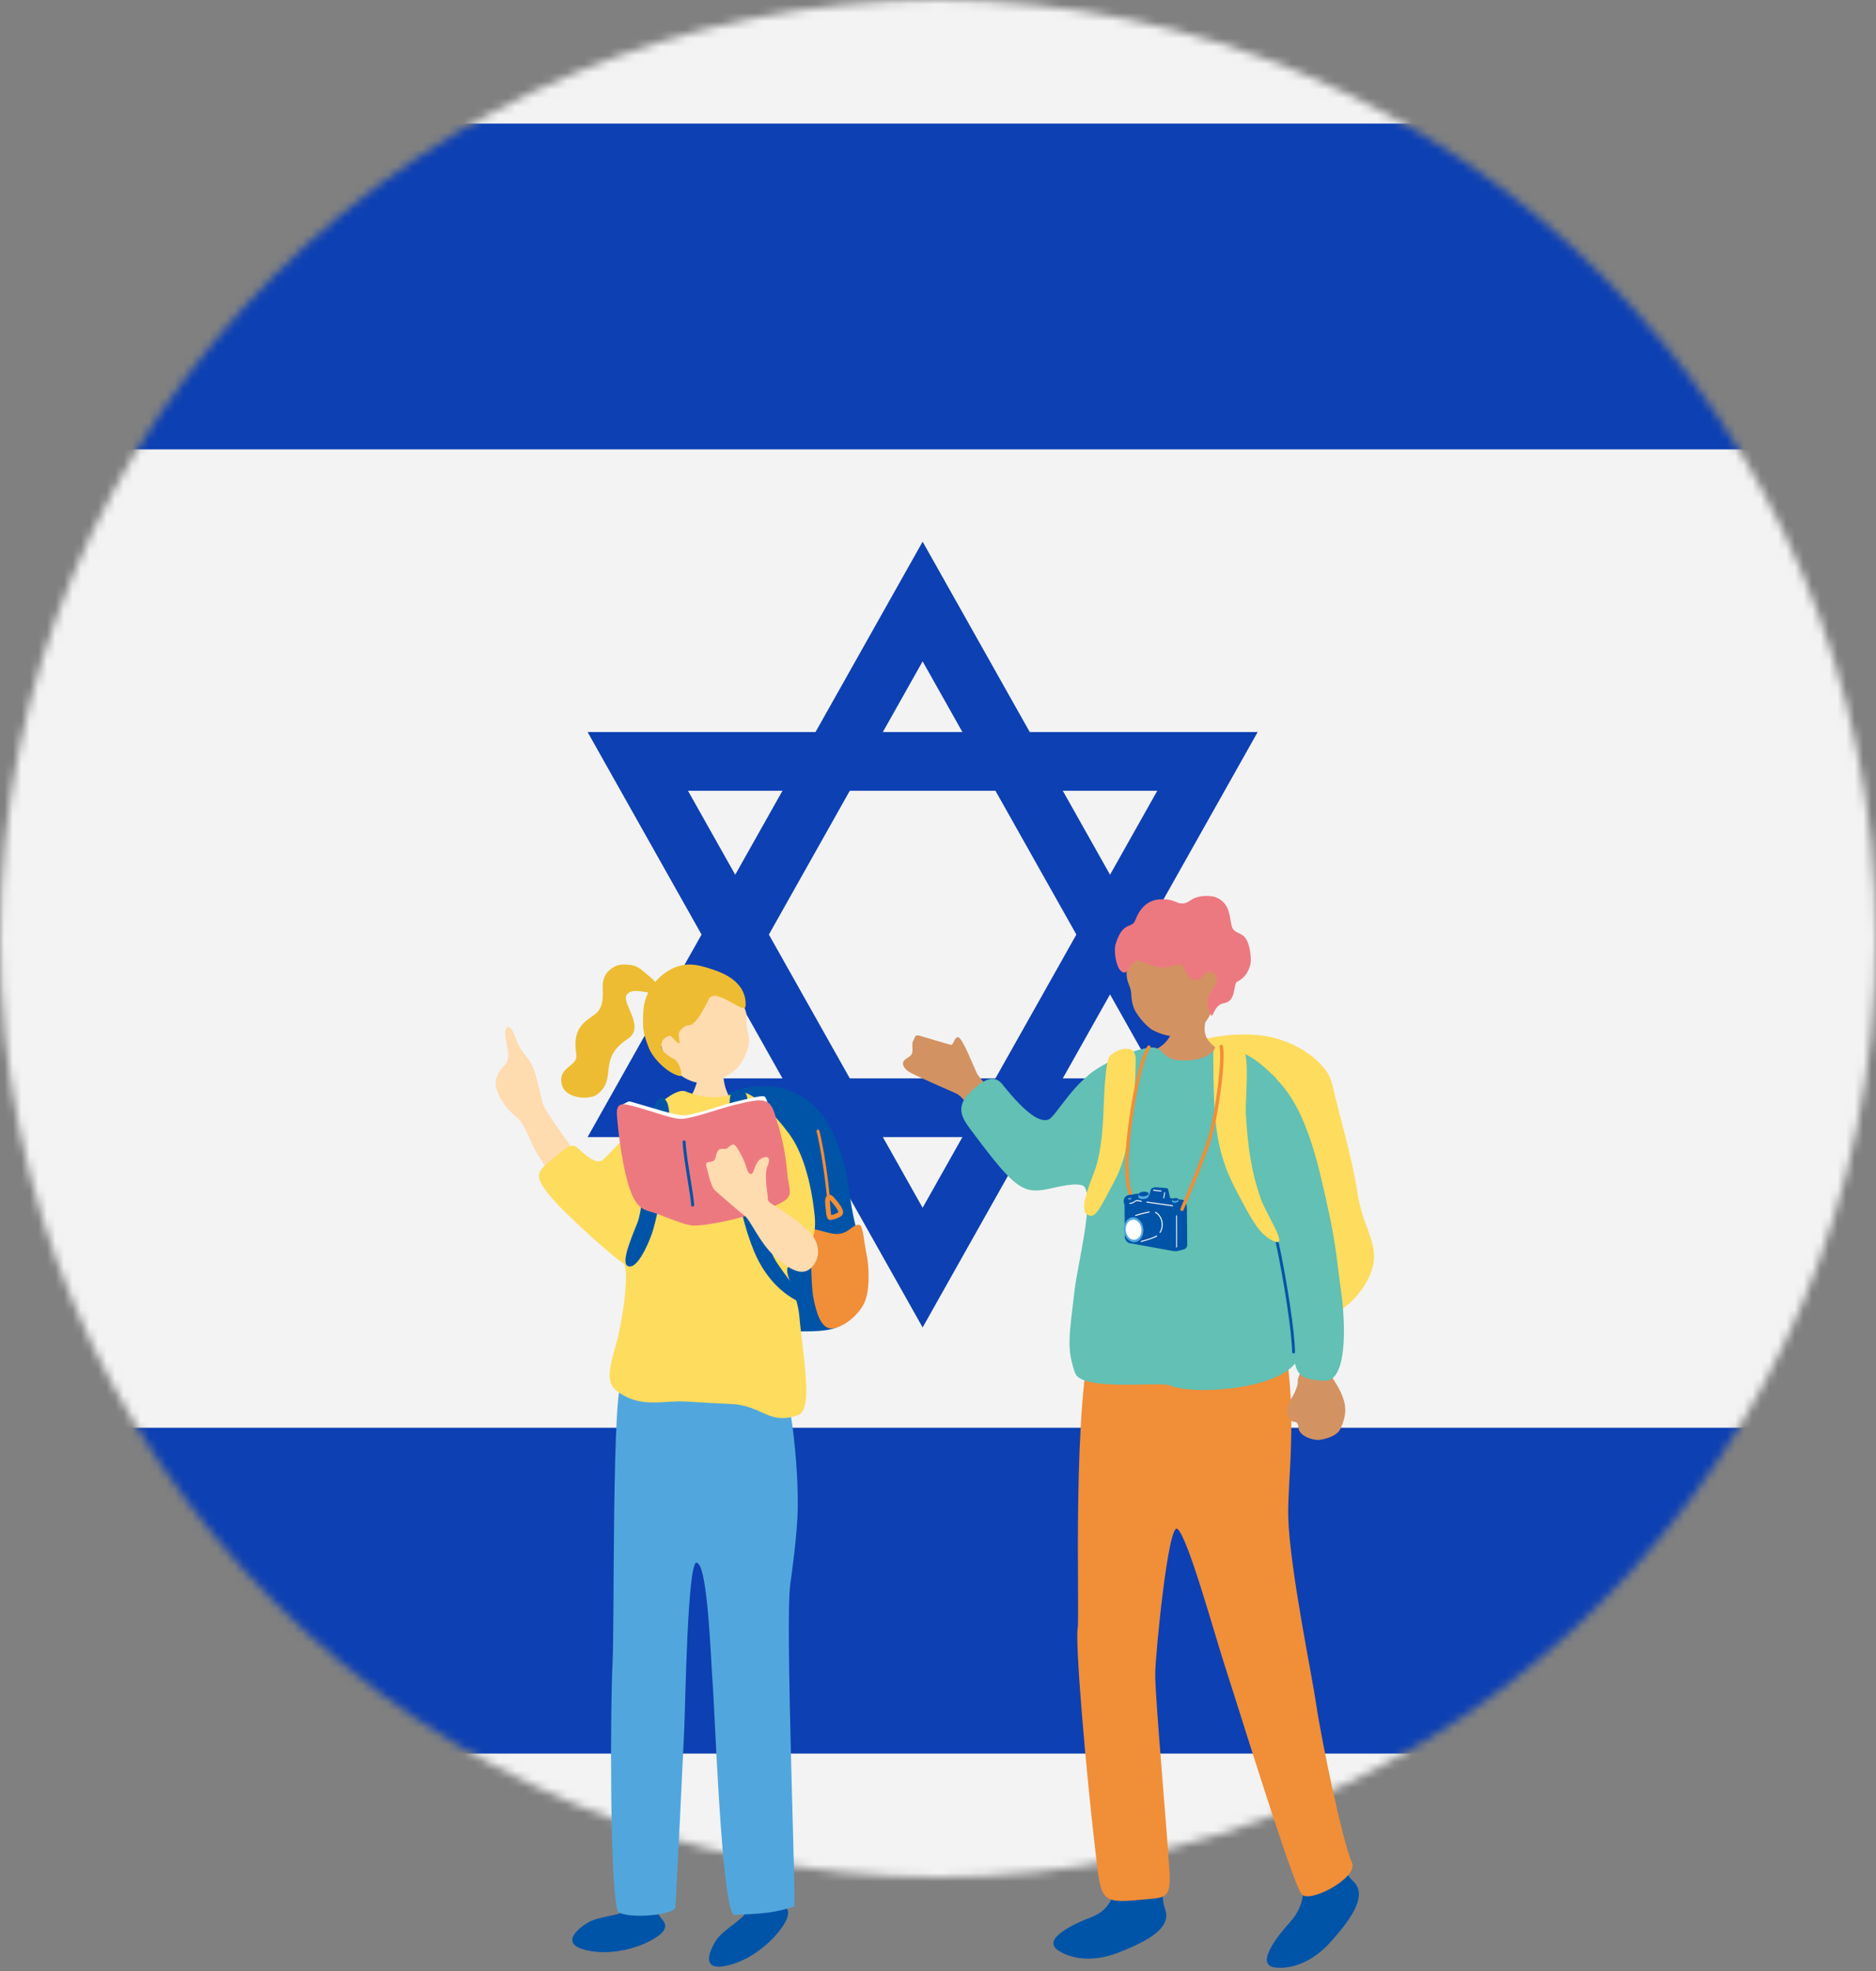 <svg width="220" height="231" viewBox="0 0 220 231" fill="none" xmlns="http://www.w3.org/2000/svg">
<rect x="0" y="0" width="220" height="231" fill="#808080" stroke="none"/>
<g opacity="0.9">
<mask id="mask0_352_25533" style="mask-type:alpha" maskUnits="userSpaceOnUse" x="0" y="0" width="220" height="220">
<circle cx="110" cy="110" r="110" fill="#D9D9D9"/>
</mask>
<g mask="url(#mask0_352_25533)">
<path d="M282 -4.667H-62V224.667H282V-4.667Z" fill="white"/>
<path d="M282 14.483H-62V52.667H282V14.483Z" fill="#0038B8"/>
<path d="M282 167.333H-62V205.518H282V167.333Z" fill="#0038B8"/>
<path d="M74.791 89.233H141.603L108.197 148.563L74.791 89.233Z" stroke="#0038B8" stroke-width="6.88"/>
<path d="M141.603 129.827H74.791L108.197 70.497L141.603 129.827Z" stroke="#0038B8" stroke-width="6.88"/>
</g>
</g>
<g clip-path="url(#clip0_352_25533)">
<path d="M63.721 129.55C63.406 128.757 62.927 125.298 61.98 124.159C61.033 123.021 60.682 122.292 60.418 121.524C59.789 119.693 59.081 120.312 59.269 121.482C59.578 123.411 59.743 123.801 59.409 124.506C59.216 124.915 58.507 125.389 58.252 126.231C57.611 127.72 59.456 130.102 60.572 130.917C61.656 131.708 62.262 134.299 63.26 135.623C64.147 136.798 65.194 140.054 66.244 139.341C67.306 138.62 68.659 137.027 68.103 136.063C67.448 134.928 64.091 130.486 63.72 129.55H63.721Z" fill="#FFDBB0"/>
<path d="M83.496 154.078C85.931 155.65 95.603 156.672 98.052 155.593C101.028 154.282 102.402 149.659 100.663 144.751C99.768 142.228 99.483 138.109 99.06 136.601C97.676 131.658 95.752 128.63 91.648 127.535C88.633 126.73 84.977 128.046 83.757 128.899C82.542 129.752 81.057 152.506 83.497 154.078L83.496 154.078Z" fill="#0054A7"/>
<path d="M97.378 142.977C96.945 142.995 96.882 142.418 96.806 141.396C96.795 141.241 96.786 141.107 96.774 141.021C96.764 140.943 96.688 140.253 97.096 140.067C97.245 139.998 97.487 139.987 97.783 140.32C98.59 141.227 98.915 141.776 98.87 142.158C98.852 142.307 98.779 142.43 98.66 142.514C98.443 142.666 98.203 142.775 97.983 142.849C97.738 142.932 97.517 142.972 97.377 142.978L97.378 142.977ZM97.368 140.689C97.355 140.673 97.343 140.661 97.331 140.649C97.318 140.725 97.311 140.833 97.326 140.949C97.338 141.042 97.349 141.187 97.361 141.355C97.38 141.613 97.421 142.168 97.486 142.406C97.708 142.367 98.048 142.256 98.319 142.073C98.317 141.986 98.232 141.66 97.368 140.689Z" fill="#F18E38"/>
<path d="M97.111 140.238C97.119 140.238 97.127 140.238 97.134 140.237C97.227 140.228 97.295 140.146 97.286 140.053C97.08 137.879 96.603 134.592 96.09 132.517C96.067 132.427 95.977 132.372 95.885 132.394C95.794 132.417 95.739 132.508 95.762 132.599C96.266 134.636 96.75 137.976 96.95 140.085C96.958 140.171 97.028 140.234 97.111 140.238Z" fill="#F18E38"/>
<path d="M100.834 143.576C100.024 143.27 99.473 144.952 97.56 144.565C95.648 144.177 95.171 143.66 95.128 144.716C95.086 145.772 95.081 150.561 95.392 152.128C95.703 153.695 96.244 155.707 97.488 155.695C98.733 155.683 100.593 154.264 101.338 152.739C102.083 151.214 101.892 148.221 101.629 147.029C101.365 145.836 101.202 143.715 100.834 143.576Z" fill="#F18E38"/>
<path d="M87.372 224.323C86.522 225.354 84.696 226.26 83.939 227.469C82.913 229.109 82.312 231.27 85.835 230.217C89.358 229.164 92.051 225.925 92.382 224.549C92.706 223.202 91.256 223.344 90.982 222.792C89.883 223.548 88.65 224.126 87.372 224.323Z" fill="#0054A7"/>
<path d="M89.334 215.853C89.334 215.853 85.499 216.972 85.576 217.625C85.653 218.278 87.668 221.563 87.817 223.155C87.856 223.573 87.675 223.956 87.372 224.323C88.65 224.126 89.884 223.548 90.983 222.792C90.977 222.78 90.968 222.77 90.964 222.757C90.737 222.161 89.972 216.635 89.334 215.853L89.334 215.853Z" fill="#0054A7"/>
<path d="M73.303 224.035C72.091 224.595 70.052 224.62 68.846 225.382C67.21 226.415 65.732 228.102 69.363 228.68C72.995 229.259 76.826 227.508 77.72 226.411C78.596 225.337 77.228 224.837 77.22 224.221C75.902 224.426 74.54 224.411 73.303 224.035Z" fill="#0054A7"/>
<path d="M78.744 217.253C78.744 217.253 74.802 216.599 74.589 217.221C74.376 217.843 74.767 221.676 74.211 223.175C74.065 223.569 73.735 223.836 73.303 224.035C74.54 224.412 75.903 224.426 77.221 224.221C77.221 224.207 77.218 224.194 77.219 224.18C77.273 223.545 78.98 218.234 78.744 217.253L78.744 217.253Z" fill="#0054A7"/>
<path d="M91.45 161.253C92.226 161.396 93.621 169.614 93.554 176.68C93.527 179.522 92.867 184.349 92.68 185.629C92.04 190.017 93.403 223.349 93.132 223.44C90.177 224.44 87.697 224.293 86.162 224.428C84.627 224.562 83.815 199.965 83.558 197.043C83.371 194.915 83.028 183.231 81.682 183.141C80.629 183.071 80.371 199.662 80.243 202.653C80.11 205.752 79.275 222.65 79.218 223.468C79.139 224.591 72.665 224.962 72.392 223.868C71.501 220.296 71.559 200.142 71.84 194.782C72.066 190.471 71.753 161.824 72.993 161.937C73.631 161.995 91.451 161.253 91.451 161.253L91.45 161.253Z" fill="#51A7DD"/>
<path d="M82.383 124.437C82.541 124.444 84.605 124.694 84.803 124.685C84.865 125.023 84.693 126.089 85.03 127.323C85.149 127.76 85.831 129.738 87.168 130.805C89.391 132.578 76.435 132.438 79.381 130.299C81.293 128.91 81.695 126.965 81.912 126.168C82.071 125.584 82.372 124.659 82.383 124.437L82.383 124.437Z" fill="#FFDBB0"/>
<path d="M63.929 139.423C64.815 140.672 66.13 141.948 68.234 143.924C70.474 146.027 72.695 147.844 73.022 148.007C73.992 148.492 72.921 155.129 72.354 157.148C71.402 160.539 70.994 162.026 72.416 163.078C75.204 165.141 77.818 164.057 80.611 164.267C81.593 164.341 84.711 164.502 85.727 164.549C89.487 164.723 90.077 167.061 93.574 165.858C95.441 165.216 94.147 158.962 93.738 154.236C93.511 151.604 91.758 148.926 92.489 148.441C95.418 146.496 95.741 144.437 95.532 142.435C95.094 138.26 94.045 134.913 92.534 132.878C90.796 130.538 87.956 127.502 86.508 128.04C84.342 128.845 82.588 128.767 80.387 127.908C78.373 127.121 72.213 134.694 70.648 135.965C69.863 136.603 68.257 134.998 67.647 134.465C66.864 133.78 65.654 135.182 64.646 135.965C62.885 137.335 62.852 137.906 63.929 139.423Z" fill="#FEDC5E"/>
<path d="M87.422 128.085C86.978 127.464 85.864 127.756 85.665 128.369C85.381 129.244 85.693 133.971 86.094 137.102C86.558 140.723 87.35 144.055 88.428 146.648C89.933 150.268 92.305 151.966 94.016 152.718C95.398 153.325 91.603 149.074 90.74 147.356C88.954 143.801 88.229 137.957 87.968 134.521C87.873 133.287 87.969 128.847 87.422 128.084V128.085Z" fill="#0054A7"/>
<path d="M73.583 148.359C74.627 148.946 75.957 146 76.467 144.532C77.316 142.085 79.249 131.235 78.215 129.181C77.833 128.423 77.218 128.467 76.868 129.266C76.517 130.064 76.235 131.291 76.127 132.247C75.817 135.015 75.431 141.552 74.774 143.25C74.27 144.552 72.766 147.899 73.583 148.359Z" fill="#0054A7"/>
<path d="M77.157 116.158C77.378 115.252 76.228 114.519 75.736 114.089C75.244 113.659 74.71 113.188 73.999 113.101C72.891 112.967 72.333 113.07 71.797 113.453C71.322 113.793 70.585 114.329 70.686 115.985C70.815 118.358 69.938 118.757 69.408 119.13C68.024 120.104 67.189 120.972 67.585 123.576C67.807 125.041 65.495 124.927 65.856 126.98C66.181 128.826 69.123 128.933 69.991 128.296C72.485 126.465 69.987 124.11 73.602 121.771C75.728 120.396 72.913 117.617 73.47 116.644C74.179 115.404 76.873 116.94 77.158 116.158L77.157 116.158Z" fill="#EDBC32"/>
<path d="M78.751 125.05C80.086 126.587 81.81 127.15 83.121 126.908C84.432 126.666 85.581 126.021 86.569 125.074C87.323 124.14 87.779 122.842 87.83 122.31C87.878 121.823 87.808 121.265 87.648 120.751C87.274 119.552 88.128 119.415 86.799 117.098C86.395 116.395 84.123 113.245 80.552 113.705C77.413 114.11 75.955 121.833 78.751 125.05Z" fill="#FFDBB0"/>
<path d="M83.02 117.322C83.64 115.288 87.367 119.098 87.436 117.9C87.585 115.316 85.229 114.122 83.369 113.557C82.936 113.426 81.834 113.011 80.685 113.042C78.303 113.107 75.655 115.454 75.458 118.376C75.301 120.703 75.497 121.21 76.022 122.652C76.611 124.27 78.601 125.952 79.776 126.118C80.103 126.165 79.744 124.28 78.808 123.996C77.374 123.167 77.488 122.668 77.622 122.163C77.756 121.658 78.477 121.18 78.801 121.538C80.412 123.316 79.251 121.44 79.713 120.85C80.971 119.247 80.81 121.629 83.02 117.322H83.02Z" fill="#EDBC32"/>
<path d="M74.529 129.279C76.507 129.83 79.068 130.699 80.066 130.72C81.362 130.747 84.508 129.532 86.551 129.046C88.25 128.642 89.383 128.387 89.631 128.496C89.971 128.645 90.35 130.484 90.544 131.334C91.066 133.617 91.268 135.513 91.392 136.291C91.653 137.922 92.534 138.966 90.609 139.879C87.612 141.302 83.564 142.235 81.803 142.228C80.997 142.224 79.106 141.567 77.432 140.923C76.005 140.374 74.236 139.944 73.763 137.715C73.195 135.038 72.695 131.481 72.618 130.246C72.574 129.525 72.852 129.54 73.16 129.376C73.853 129.008 73.612 129.023 74.529 129.279Z" fill="white"/>
<path d="M74.79 129.782C76.767 130.334 78.796 131.115 79.794 131.135C81.091 131.162 84.237 129.948 86.28 129.462C89.212 128.765 90.218 128.529 90.839 130.506C91.461 132.483 92.045 134.334 92.306 137.335C92.532 139.941 93.485 140.256 90.414 141.51C87.343 142.765 83.098 143.646 81.336 143.639C80.53 143.635 78.743 142.905 77.069 142.261C75.642 141.713 74.519 142.107 73.492 138.131C72.807 135.481 72.423 131.897 72.347 130.662C72.247 129.041 73.138 129.322 74.79 129.783L74.79 129.782Z" fill="#ED7980"/>
<path d="M81.228 141.404C81.135 141.404 81.057 141.331 81.052 141.236C81.018 140.638 80.836 139.511 80.644 138.319C80.396 136.786 80.115 135.048 80.047 133.845C80.041 133.747 80.116 133.663 80.214 133.657C80.334 133.655 80.396 133.727 80.401 133.825C80.468 135.01 80.748 136.738 80.993 138.262C81.196 139.517 81.371 140.6 81.405 141.217C81.411 141.314 81.336 141.398 81.238 141.404C81.235 141.404 81.232 141.404 81.228 141.404Z" fill="#0054A7"/>
<path d="M90.743 147.147C89.061 145.592 87.998 142.985 87.338 142.493C86.678 142.001 84.996 140.533 83.921 139.589C83.484 139.205 83.241 138.345 82.816 136.623C82.628 135.862 83.742 136.54 83.917 135.636C84.211 134.114 84.936 134.875 85.292 134.566C85.908 134.032 86.068 133.867 86.619 134.812C87.169 135.757 87.41 136.422 87.556 136.901C87.701 137.38 88.08 138.044 88.389 137.182C88.698 136.32 88.921 135.866 89.529 135.658C90.138 135.449 90.424 135.842 89.935 136.841C89.618 138.121 90.051 139.825 90.046 140.582C90.044 140.918 90.817 141.26 91.784 141.921C92.992 142.746 94.073 143.441 95.097 144.581C95.632 145.176 96.504 146.737 95.437 148.229C94.531 149.495 93.202 149.418 90.743 147.147Z" fill="#FFDBB0"/>
</g>
<g clip-path="url(#clip1_352_25533)">
<path d="M137.486 123.569C140.074 121.346 145.367 120.944 148.348 121.416C152.04 122.001 155.633 124.51 156.216 127.014C157.27 131.541 158.499 135.35 159.201 139.877C159.903 144.404 162.143 146.025 160.606 149.534C158.558 154.209 152.177 157.078 146.206 155.871C140.235 154.664 138.356 153.678 138.768 145.42C139.181 137.161 133.623 126.888 137.487 123.569L137.486 123.569Z" fill="#FEDC5E"/>
<path d="M113.763 130.025C113.46 129.55 112.914 128.499 112.055 128.118C111.195 127.737 107.062 125.947 106.561 125.597C106.06 125.247 105.721 124.747 105.972 124.367C106.223 123.987 106.791 123.886 106.95 123.47C107.109 123.055 106.876 122.278 107.091 121.99C107.307 121.702 107.189 121.18 107.899 121.399C108.61 121.617 111.082 122.349 111.469 122.444C111.856 122.539 111.833 121.63 112.336 121.558C112.84 121.486 114.287 125.319 114.637 125.929C114.738 126.105 115.98 127.626 117.286 129.112C118.633 130.645 114.93 131.851 113.764 130.026L113.763 130.025Z" fill="#D39262"/>
<path d="M137.692 117.274C137.862 117.289 141.759 117.595 141.975 117.594C142.028 117.962 140.889 120 141.401 121.395C142.052 123.166 146.024 124.44 145.35 126.076C143.31 130.146 135.569 128.222 134.072 126.149C133.741 122.377 136.074 123.873 137.371 121.115C138.243 119.26 137.671 117.515 137.692 117.274Z" fill="#D39262"/>
<path d="M158.731 220.526C158.283 220.101 157.873 219.518 157.493 218.842C156.293 216.705 155.403 213.611 154.608 211.422C151.858 210.587 150.236 211.175 151.692 215.744C153.148 220.312 153.458 222.85 151.28 225.272C151.26 225.294 151.241 225.317 151.221 225.34C149.072 227.744 147.435 230.349 149.544 230.593C151.672 230.839 154.128 229.743 156.012 227.631C157.895 225.519 160.598 222.295 158.731 220.526L158.731 220.526Z" fill="#0054A7"/>
<path d="M136.651 223.831C136.446 223.257 136.346 222.562 136.313 221.799C136.21 219.387 135.929 216.265 136.205 213.988C134.16 212.029 132.389 211.577 131.635 216.24C130.881 220.903 130.983 223.525 127.99 224.684C127.963 224.695 127.936 224.706 127.908 224.717C124.949 225.873 122.35 227.433 124.095 228.587C125.856 229.75 128.502 229.881 131.097 228.863C133.693 227.846 137.503 226.215 136.651 223.83L136.651 223.831Z" fill="#0054A7"/>
<path d="M126.379 190.843C126.657 189.165 125.615 164.132 128.38 155C129.39 151.737 133.595 151.706 142.073 153.027C143.583 153.149 149.665 152.192 150.585 157.098C152.25 165.98 150.929 173.804 151.078 177.946C151.3 184.094 153.862 196.356 154.347 199.72C154.911 203.635 157.431 215.88 158.542 218.286C159.363 220.065 153.484 223.159 152.621 221.987C151.489 220.451 145.28 200.275 143.924 196.142C142.406 191.52 139.309 180.096 138.064 179.18C137.012 178.407 135.496 193.805 135.473 196.204C135.448 198.796 136.883 214.88 137.138 219.211C137.343 222.693 136.666 222.381 133.622 222.665C128.996 223.097 129.128 222.701 128.454 216.926C127.306 207.094 126.08 192.645 126.379 190.843Z" fill="#F18E38"/>
<path d="M117.557 127.092C120.446 130.714 122.022 131.566 122.972 131.202C123.826 130.874 126.103 126.374 129.43 124.874C130.706 124.299 132.071 130.955 130.995 135.638C130.571 137.486 127.729 139.444 127.179 139.063C126.331 138.476 124.178 139.095 122.873 139.356C120.02 139.927 119.022 139.32 114.36 133.094C113.001 131.278 111.751 129.963 113.839 127.94C115.651 126.184 116.743 126.072 117.557 127.092L117.557 127.092Z" fill="#62C0B4"/>
<path d="M150.292 141.794C149.101 139.452 150.991 127.645 149.536 126.256C148.18 124.961 146.264 122.923 143.06 122.803C142.067 122.765 142.258 124.345 138.619 124.283C136.009 124.238 136.615 122.549 134.779 122.786C132.757 123.047 129.691 124.417 127.832 125.852C126.311 127.026 123.574 137.699 126.82 138.801C128.647 139.42 126.414 147.886 126.025 151.16C125.354 156.805 125.086 158.055 126.072 160.908C126.836 163.116 136.042 161.874 137.198 162.38C140.131 163.665 152.559 162.736 152.436 158.176C152.343 154.753 151.173 151.66 151.088 148.514C151.018 145.904 151.23 143.641 150.292 141.794Z" fill="#62C0B4"/>
<path d="M142.285 118.064C141.552 120.097 140.144 121.25 138.854 121.433C137.563 121.615 136.292 121.327 135.071 120.673C134.07 119.954 133.225 118.761 133.005 118.227C132.802 117.738 132.684 117.138 132.665 116.553C132.62 115.187 131.786 115.327 132.26 112.489C132.404 111.627 132.38 109.812 135.829 109.109C138.861 108.49 146.024 111.462 142.286 118.063L142.285 118.064Z" fill="#D39262"/>
<path d="M138.38 105.868C138.838 105.894 139.037 105.917 139.752 105.432C140.467 104.948 141.971 104.839 142.816 105.266C144.285 106.008 144.186 107.584 144.454 108.569C144.652 109.301 145.369 109.272 145.878 109.737C146.536 110.338 146.717 111.968 146.679 112.692C146.645 113.332 146.212 114.53 145.093 115.049C144.596 115.28 145.026 117.37 143.518 117.576C142.34 117.737 142.223 119.571 141.984 118.912C141.796 118.395 141.26 117.332 141.861 116.444C142.613 115.331 143.156 114.509 142.196 113.992C141.373 113.549 140.88 114.802 140.435 114.873C140.008 114.942 139.265 114.677 138.813 113.393C138.531 112.593 137.503 113.352 136.494 113.385C135.923 113.403 134.854 113.164 133.882 112.69C132.521 112.026 132.404 114.766 131.409 113.757C130.857 113.197 130.595 111.415 130.832 110.642C131.676 107.902 132.737 108.865 133.116 107.889C133.657 106.495 134.507 105.519 135.967 105.408C137.428 105.298 137.835 105.762 138.38 105.868L138.38 105.868Z" fill="#ED7980"/>
<path d="M152.288 161.387C152.414 161.068 152.503 160.669 153.1 160.618C155.094 160.446 155.446 160.197 156.127 161.283C156.378 161.683 157.227 162.87 157.595 164.13C158.032 165.628 157.493 166.808 157.152 167.529C156.749 168.381 154.987 168.809 154.434 168.756C153.256 168.644 152.337 168.047 152.273 167.339C152.164 166.139 151.529 167.112 151.084 166.007C150.575 164.741 151.654 163.794 151.935 162.929C152.414 161.821 152.027 162.045 152.288 161.387Z" fill="#D39262"/>
<path d="M148.92 125.794C150.479 127.092 152.888 129.524 154.838 137.689C156.788 145.854 156.607 146.658 157.265 151.302C157.829 155.293 157.993 162 155.301 161.832C151.478 161.593 151.94 160.841 151.291 155.156C150.597 149.069 148.867 139.69 147.407 137.738C145.731 135.497 142.554 134.162 143.845 131.472C145.136 128.782 147.546 124.651 148.92 125.794Z" fill="#62C0B4"/>
<path d="M151.695 158.622C151.603 158.622 151.528 158.547 151.528 158.455C151.528 156.385 150.567 149.986 149.588 145.538C149.569 145.447 149.625 145.358 149.717 145.338C149.808 145.318 149.896 145.375 149.916 145.466C150.917 150.015 151.863 156.328 151.863 158.455C151.863 158.547 151.788 158.622 151.695 158.622Z" fill="#0054A7"/>
<path d="M145.901 123.276C145.402 122.698 142.232 121.367 142.281 123.667C142.3 124.587 142.252 127.368 142.477 130.517C142.771 134.627 143.711 137.133 145.021 139.617C146.849 143.084 147.816 144.944 149.589 145.538C151.02 146.017 148.498 142.311 147.858 140.498C146.684 137.171 146.293 134.04 146.097 130.419C146.031 129.184 146.515 123.986 145.901 123.276V123.276Z" fill="#FEDC5E"/>
<path d="M130.148 123.765C130.647 123.187 133.24 121.954 133.191 124.254C133.172 125.174 133.16 127.981 132.692 131.103C132.398 133.06 132.045 135.86 130.735 138.344C128.907 141.811 128.433 142.912 127.506 142.356C126.527 141.769 127.711 138.97 128.386 137.17C128.68 136.387 129.179 134.626 129.375 131.005C129.441 129.77 129.535 124.475 130.148 123.765Z" fill="#FEDC5E"/>
<path d="M132.785 140.703C132.676 140.728 132.568 140.66 132.543 140.551C132.509 140.4 132.464 140.263 132.414 140.111C132.254 139.619 132.035 138.945 131.954 137.218C131.799 133.897 133.177 124.661 134.561 122.609C134.624 122.516 134.749 122.492 134.842 122.554C134.934 122.617 134.958 122.742 134.896 122.835C133.629 124.712 132.19 133.609 132.358 137.199C132.436 138.871 132.637 139.489 132.798 139.986C132.852 140.15 132.899 140.298 132.937 140.461C132.962 140.57 132.894 140.678 132.785 140.703L132.785 140.703Z" fill="#F18E38"/>
<path d="M138.74 140.623L133.551 139.91C133.53 139.907 133.509 139.904 133.488 139.903C133.273 139.886 132.952 139.964 132.743 140.009C132.713 140.016 132.591 140.031 132.55 140.035C132.428 140.045 132.335 140.062 132.227 140.1C132.172 140.119 132.084 140.169 132.031 140.21C131.939 140.282 131.874 140.367 131.838 140.454C131.776 140.601 131.734 140.869 131.837 141.069C131.852 141.098 131.862 141.159 131.871 141.237L131.905 144.949C131.908 145.304 132.166 145.642 132.477 145.698L137.544 146.616C137.572 146.621 137.598 146.623 137.625 146.623C137.832 146.696 138.258 146.587 138.548 146.505C138.785 146.437 138.97 146.411 139.081 146.279C139.175 146.18 139.232 146.036 139.23 145.866L139.191 141.578C139.187 141.222 139.052 140.679 138.74 140.623Z" fill="#0054A7"/>
<path d="M134.053 140.54C134.377 140.529 134.66 140.397 134.686 140.245C134.711 140.094 134.469 139.98 134.145 139.992C133.821 140.003 133.538 140.135 133.512 140.286C133.487 140.437 133.729 140.551 134.053 140.54Z" fill="#51A7DD"/>
<path d="M134.685 140.22C134.697 140.154 134.743 139.926 134.665 139.812C134.567 139.67 133.679 139.749 133.542 139.91C133.474 139.991 133.511 140.321 133.514 140.342C133.521 140.413 134.668 140.304 134.685 140.22Z" fill="#51A7DD"/>
<path d="M134.062 140.212C134.386 140.201 134.669 140.069 134.695 139.918C134.721 139.766 134.478 139.653 134.154 139.664C133.83 139.675 133.547 139.807 133.521 139.959C133.496 140.11 133.738 140.224 134.062 140.212Z" fill="#0054A7"/>
<path d="M137.978 146.211H137.977C137.948 146.216 137.925 146.194 137.925 146.162C137.923 145.891 137.923 145.28 137.924 144.622C137.925 143.805 137.925 142.879 137.921 142.496C137.921 142.464 137.942 142.436 137.973 142.43C138.002 142.426 138.025 142.447 138.026 142.479C138.03 142.862 138.029 143.789 138.028 144.606C138.028 145.263 138.027 145.874 138.029 146.145C138.029 146.177 138.007 146.206 137.978 146.211Z" fill="white"/>
<path d="M137.513 141.369C137.508 141.37 137.503 141.37 137.499 141.369C137.099 141.317 134.886 141.007 134.474 140.945C134.446 140.941 134.43 140.912 134.438 140.88C134.445 140.849 134.474 140.826 134.502 140.831C134.913 140.893 137.125 141.202 137.525 141.255C137.552 141.259 137.569 141.287 137.562 141.319C137.556 141.345 137.535 141.365 137.513 141.369L137.513 141.369Z" fill="white"/>
<path d="M137.791 140.956C137.992 140.949 138.168 140.867 138.184 140.774C138.199 140.68 138.05 140.61 137.849 140.616C137.648 140.623 137.472 140.705 137.456 140.799C137.44 140.893 137.59 140.963 137.791 140.956Z" fill="#51A7DD"/>
<path d="M138.183 140.757C138.191 140.717 138.219 140.575 138.171 140.505C138.111 140.417 137.56 140.466 137.475 140.565C137.432 140.616 137.456 140.82 137.457 140.833C137.462 140.877 138.173 140.809 138.183 140.757Z" fill="#51A7DD"/>
<path d="M137.797 140.753C137.998 140.745 138.173 140.664 138.19 140.57C138.205 140.476 138.055 140.406 137.854 140.413C137.653 140.42 137.478 140.501 137.462 140.595C137.446 140.689 137.596 140.76 137.797 140.753Z" fill="#0054A7"/>
<path d="M132.473 140.592C132.594 140.587 132.7 140.538 132.71 140.482C132.719 140.425 132.629 140.383 132.508 140.386C132.386 140.391 132.281 140.44 132.271 140.497C132.262 140.553 132.352 140.596 132.473 140.592Z" fill="#51A7DD"/>
<path d="M132.617 141.082C132.567 141.091 132.519 141.095 132.476 141.091C132.448 141.089 132.43 141.061 132.437 141.029C132.443 140.998 132.47 140.974 132.499 140.976C132.676 140.992 132.999 140.838 133.094 140.736C133.23 140.589 133.497 140.648 133.732 140.7C133.779 140.711 133.824 140.721 133.864 140.728C133.891 140.733 133.907 140.762 133.899 140.794C133.89 140.825 133.862 140.847 133.834 140.842C133.793 140.835 133.747 140.824 133.698 140.814C133.51 140.772 133.252 140.715 133.162 140.814C133.069 140.913 132.824 141.045 132.617 141.083L132.617 141.082Z" fill="white"/>
<path d="M136.795 139.244L135.463 139.14C135.457 139.14 135.452 139.139 135.447 139.14C135.395 139.14 135.168 139.231 135.094 139.257C135.033 139.278 134.956 139.376 134.931 139.505L134.712 140.296C134.693 140.396 134.866 140.477 134.961 140.493L136.671 140.775C136.682 140.777 136.691 140.778 136.701 140.778C136.781 140.803 136.933 140.764 137.036 140.735C137.121 140.711 137.188 140.701 137.22 140.655C137.247 140.621 137.258 140.573 137.245 140.517L136.988 139.39C136.971 139.316 136.884 139.251 136.795 139.244Z" fill="#0054A7"/>
<path d="M136.476 140.461C136.472 140.462 136.468 140.462 136.463 140.461C136.435 140.459 136.417 140.431 136.424 140.4C136.444 140.294 136.471 140.13 136.499 139.965L136.528 139.792C136.533 139.761 136.56 139.736 136.589 139.737C136.617 139.739 136.635 139.766 136.63 139.798L136.601 139.97C136.574 140.137 136.546 140.302 136.526 140.408C136.521 140.435 136.5 140.457 136.476 140.461Z" fill="white"/>
<path d="M136.16 139.65C136.155 139.651 136.151 139.651 136.147 139.651C136.049 139.642 135.891 139.623 135.726 139.603C135.56 139.583 135.389 139.563 135.27 139.552C135.241 139.549 135.224 139.521 135.23 139.49C135.236 139.458 135.264 139.434 135.292 139.437C135.412 139.448 135.585 139.468 135.751 139.488C135.915 139.508 136.072 139.527 136.169 139.535C136.197 139.537 136.215 139.565 136.208 139.597C136.203 139.624 136.182 139.645 136.159 139.65L136.16 139.65Z" fill="white"/>
<path d="M136.221 143.025C136.033 142.361 135.516 141.95 134.994 142.002C134.987 142.001 134.918 142.011 134.845 142.029C134.616 142.089 134.131 142.221 133.741 142.336C133.291 142.47 132.556 142.652 132.364 142.831C131.817 143.341 132.221 145.512 132.881 145.572C133.24 145.604 133.765 145.401 134.153 145.295C134.619 145.169 135.155 144.982 135.386 144.908C135.434 144.893 135.488 144.874 135.535 144.855C136.132 144.615 136.439 143.796 136.221 143.025L136.221 143.025Z" fill="#0054A7"/>
<path d="M134.021 143.687C134.24 144.458 133.933 145.278 133.335 145.517C132.738 145.757 132.077 145.326 131.858 144.555C131.64 143.784 131.947 142.964 132.544 142.725C133.141 142.485 133.803 142.916 134.021 143.687Z" fill="#51A7DD"/>
<path d="M133.812 143.771C133.989 144.393 133.741 145.055 133.259 145.248C132.776 145.442 132.242 145.094 132.066 144.471C131.889 143.849 132.137 143.187 132.62 142.994C133.102 142.8 133.636 143.149 133.812 143.771Z" fill="white"/>
<path d="M133.17 142.509C133.145 142.509 133.121 142.493 133.114 142.468C133.103 142.437 133.12 142.404 133.151 142.394C133.6 142.244 134.543 142.021 134.758 141.984C134.791 141.977 134.82 142 134.826 142.032C134.832 142.065 134.81 142.095 134.778 142.101C134.566 142.138 133.633 142.358 133.189 142.507C133.182 142.509 133.176 142.51 133.17 142.51L133.17 142.509Z" fill="white"/>
<path d="M133.838 145.558C133.812 145.558 133.788 145.54 133.781 145.514C133.773 145.482 133.792 145.45 133.824 145.442C134.35 145.307 135.284 145.013 135.618 144.813C135.647 144.796 135.682 144.804 135.7 144.832C135.716 144.86 135.708 144.897 135.679 144.913C135.335 145.12 134.387 145.419 133.854 145.556C133.848 145.557 133.843 145.558 133.839 145.558L133.838 145.558Z" fill="white"/>
<path d="M136.04 144.491C136.028 144.491 136.016 144.487 136.006 144.48C135.979 144.462 135.972 144.425 135.991 144.398C136.31 143.933 136.225 143.316 136.192 143.137C136.125 142.782 135.833 142.303 135.478 142.149C135.448 142.137 135.434 142.102 135.447 142.071C135.46 142.042 135.495 142.028 135.525 142.041C135.921 142.212 136.234 142.722 136.308 143.116C136.343 143.305 136.433 143.962 136.088 144.465C136.077 144.482 136.058 144.491 136.039 144.491H136.04Z" fill="white"/>
<path d="M138.657 141.927C138.617 141.937 138.574 141.933 138.533 141.916C138.43 141.872 138.383 141.753 138.427 141.651C138.903 140.536 141.309 134.854 141.912 132.472C142.553 129.942 143.33 124.269 143.024 122.697C143.003 122.588 143.059 122.475 143.184 122.46C143.294 122.439 143.4 122.51 143.421 122.62C143.746 124.291 142.954 130.004 142.304 132.571C141.693 134.982 139.276 140.689 138.798 141.809C138.771 141.871 138.718 141.913 138.657 141.927Z" fill="#F18E38"/>
</g>
<defs>
<clipPath id="clip0_352_25533">
<rect width="43.743" height="117.455" fill="white" transform="translate(58.12 113.04)"/>
</clipPath>
<clipPath id="clip1_352_25533">
<rect width="55.246" height="125.627" fill="white" transform="translate(105.887 105)"/>
</clipPath>
</defs>
</svg>
